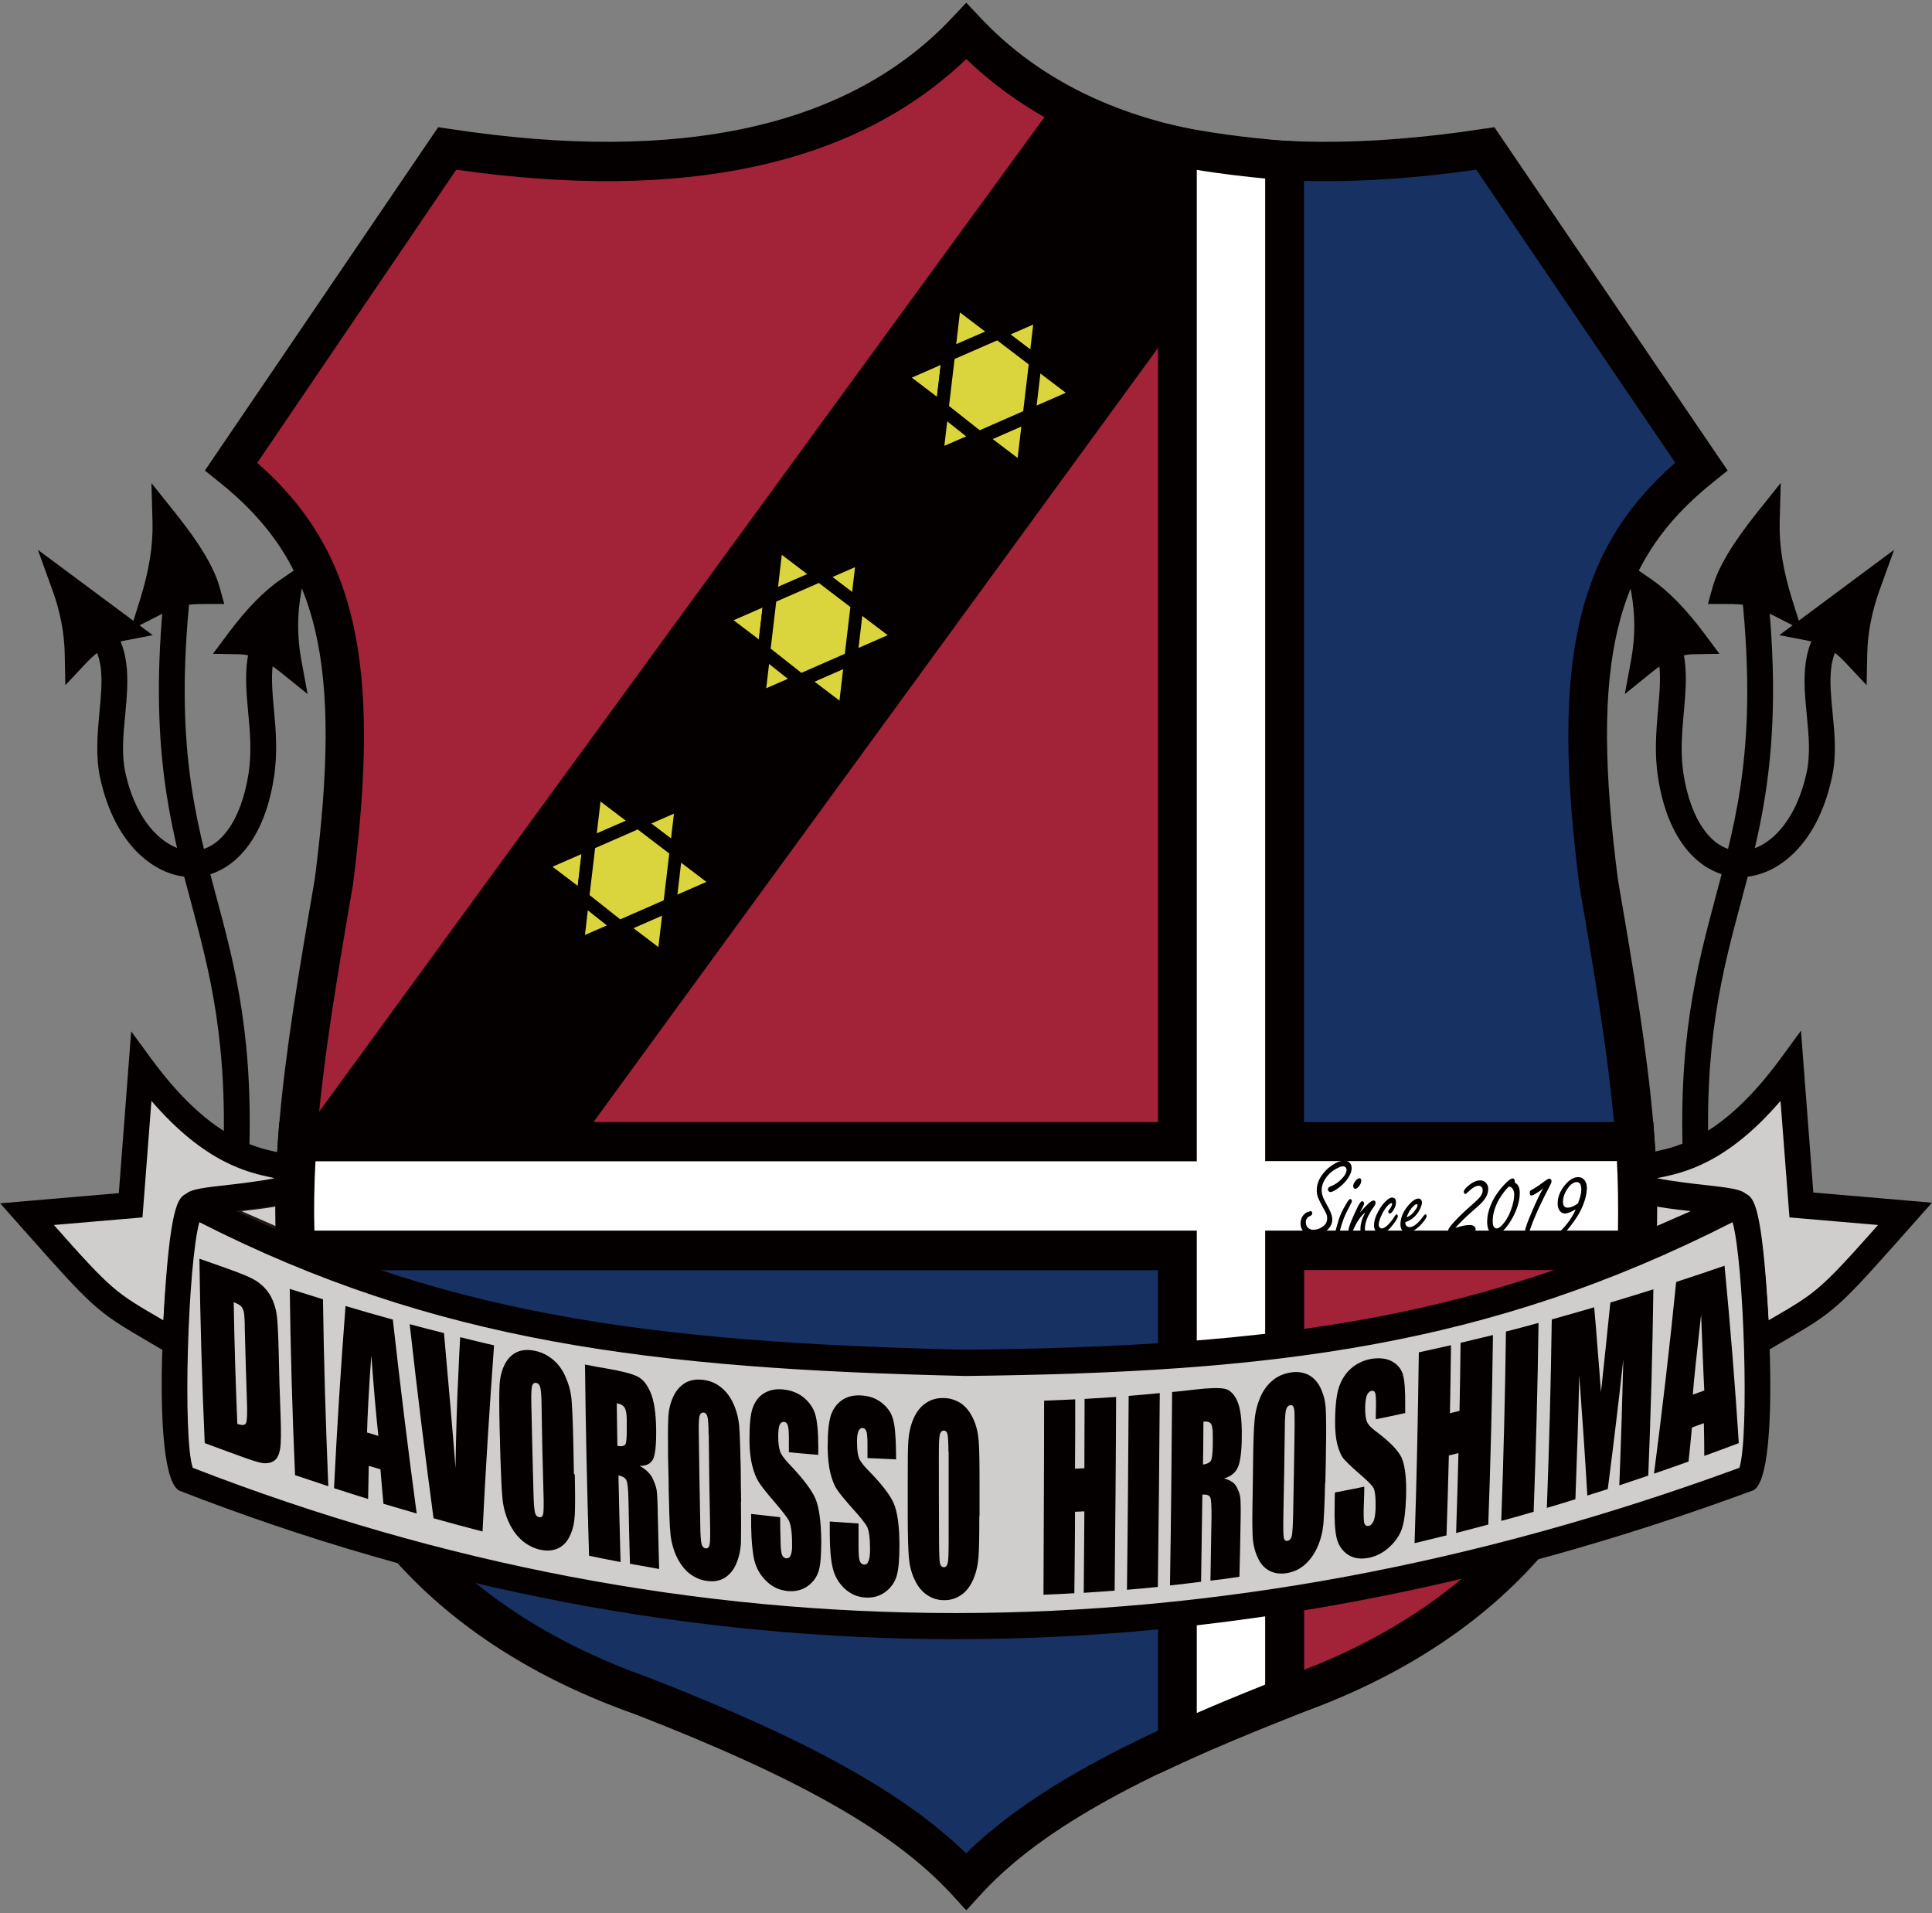 <svg xmlns="http://www.w3.org/2000/svg" version="1.1" xmlns:xlink="http://www.w3.org/1999/xlink" xmlns:svgjs="http://svgjs.dev/svgjs" width="400" height="396"><rect width="100%" height="100%" fill="#808080" stroke="none"/><svg xmlns="http://www.w3.org/2000/svg" version="1.1" xmlns:xlink="http://www.w3.org/1999/xlink" xmlns:svgjs="http://svgjs.dev/svgjs" width="400" height="396"><svg width="400" height="396" viewBox="0 0 400 396" fill="none" xmlns="http://www.w3.org/2000/svg">
<g clip-path="url(#clip0_1_23462)">
<path d="M200.014 6.517C211.261 18.085 225.463 26.38 243.767 30.281V236.316H61.52C68.356 174.393 85.734 127.492 47.803 96.598L92.526 30.775C134.604 38.218 176.196 32.075 200.014 6.517Z" fill="#A22237"></path>
<path d="M244.075 236.674H61.167V236.316C62.534 224.209 64.254 212.82 65.93 201.745C72.678 156.996 78.015 121.618 47.626 96.867L47.361 96.688L47.538 96.419L92.394 30.416H92.614C138.794 38.621 177.872 29.833 199.793 6.293L200.013 6.024L200.234 6.293C212.142 18.489 226.389 26.246 243.811 29.968H244.075V236.674ZM61.916 235.957H243.414V30.55C226.08 26.784 211.878 19.072 200.013 6.965C177.916 30.416 138.838 39.204 92.703 31.089L48.288 96.508C78.677 121.484 73.34 156.951 66.592 201.835C64.96 212.775 63.24 224.03 61.916 236.002V235.957Z" fill="#040000"></path>
<path d="M338.816 258.825H265.908V351.507C308.647 337.876 338.022 301.915 338.816 258.825Z" fill="#A22237"></path>
<path d="M265.605 352V258.511H339.175V258.87C338.381 301.422 309.668 337.965 266.047 351.865L265.605 352ZM266.267 259.184V351.058C309.271 337.158 337.543 301.153 338.469 259.184H266.267Z" fill="#040000"></path>
<path d="M243.771 360.878V258.87H61.215C64.699 306.309 89.178 334.513 132.932 351.103C161.116 361.505 184.801 373.791 200.017 389.485C209.765 378.858 223.614 369.173 243.771 360.878Z" fill="#163162"></path>
<path d="M200.018 389.933L199.753 389.664C186.036 375.495 164.115 362.94 132.8 351.372C87.106 334.064 64.258 304.65 60.862 258.825V258.466H244.08V361.057L243.859 361.147C224.982 368.904 210.691 378.23 200.238 389.664L200.018 389.933ZM61.612 259.183C65.052 304.47 87.767 333.571 133.064 350.744C164.292 362.312 186.212 374.822 200.018 388.947C210.471 377.602 224.673 368.321 243.418 360.609V259.138H61.612V259.183Z" fill="#040000"></path>
<path d="M265.908 33.198V236.318H338.507C337.669 200.671 307.589 127.225 352.224 96.6L307.5 30.777C293.783 33.154 279.934 34.275 265.908 33.243V33.198Z" fill="#163162"></path>
<path d="M338.866 236.675H265.605V32.838H265.958C278.793 33.824 292.378 33.017 307.462 30.372H307.683L307.815 30.506L352.715 96.643L352.451 96.823C319.195 119.646 327.619 166.188 334.367 203.584C336.572 215.78 338.645 227.303 338.866 236.271V236.63V236.675ZM266.267 235.957H338.204C337.94 227.124 335.911 215.735 333.706 203.718C326.913 166.233 318.489 119.601 351.789 96.464L307.374 31.089C292.466 33.645 279.014 34.452 266.267 33.555V235.957Z" fill="#040000"></path>
<path d="M348.525 242.145C347.246 215.331 351.348 200.086 355.274 185.379C359.64 169.102 363.786 153.723 360.655 123.187L365.992 122.649C369.211 154.171 364.757 170.761 360.434 186.814C356.597 201.117 352.627 215.914 353.862 241.876L348.525 242.145Z" fill="#040000"></path>
<path d="M360.305 181.568C360.305 181.568 360.04 181.568 359.908 181.568C353.38 181.344 345.573 175.828 343.28 160.942C342.486 155.875 342.927 151.122 343.28 146.907C343.897 140.047 344.382 134.666 340.016 129.644L344.029 126.057C349.94 132.828 349.278 140.226 348.616 147.401C348.264 151.481 347.867 155.651 348.528 160.09C350.028 169.82 354.438 175.963 360.04 176.142C365.156 176.322 371.596 171.255 374.066 159.821C374.86 156.099 374.463 151.974 374.066 147.939C373.36 140.63 372.654 133.052 378.829 127.537L382.358 131.617C378.256 135.294 378.785 140.944 379.403 147.401C379.844 151.84 380.285 156.413 379.27 160.987C376.183 175.29 367.582 181.568 360.26 181.568H360.305Z" fill="#040000"></path>
<path d="M340.336 122.112C343.512 124.264 346.996 127.761 350.657 132.739C347.216 132.783 343.776 134.218 340.336 136.998C341.262 132.021 341.262 127.089 340.336 122.112Z" fill="#040000"></path>
<path d="M336.408 143.635L337.731 136.46C338.569 131.842 338.569 127.179 337.731 122.605L336.541 116.238L341.833 119.87C345.362 122.291 349.067 126.058 352.816 131.08L355.991 135.339L350.743 135.429C347.92 135.429 345.009 136.685 342.054 139.106L336.452 143.635H336.408ZM343.686 128.569C343.686 129.6 343.686 130.676 343.686 131.707C344.391 131.394 345.097 131.08 345.803 130.855C345.097 130.048 344.436 129.286 343.73 128.569H343.686Z" fill="#040000"></path>
<path d="M386.596 121.304C384.92 125.923 384.038 130.586 383.95 135.204C381.127 132.2 378.084 130.586 374.952 129.958L386.64 121.26L386.596 121.304Z" fill="#040000"></path>
<path d="M386.463 141.84L382.009 137.087C379.715 134.621 377.245 133.187 374.422 132.648L368.38 131.483L392.153 113.816L389.11 122.246C387.566 126.595 386.684 130.945 386.596 135.294L386.463 141.84ZM380.553 129.151C380.95 129.375 381.347 129.599 381.7 129.824C381.788 129.241 381.876 128.658 381.965 128.075L380.509 129.151H380.553Z" fill="#040000"></path>
<path d="M365.773 107.942C365.596 114.04 366.831 119.735 368.507 125.071C363.612 122.605 361.936 122.336 357.128 122.336C358.275 118.21 361.539 113.278 365.773 107.942Z" fill="#040000"></path>
<path d="M372.964 130.362L367.319 127.492C362.864 125.25 361.585 125.026 357.13 125.026H353.602L354.572 121.573C355.675 117.538 358.586 112.65 363.702 106.194L368.686 99.961L368.465 107.987C368.333 112.964 369.171 118.121 371.068 124.174L373.008 130.317L372.964 130.362ZM361.011 119.735C362.202 119.869 363.305 120.049 364.452 120.407C364.055 118.704 363.746 117.089 363.525 115.52C362.511 117.089 361.673 118.479 361.011 119.78V119.735Z" fill="#040000"></path>
<path d="M51.465 242.145L46.128 241.876C47.363 215.914 43.393 201.117 39.556 186.814C35.233 170.761 30.779 154.171 33.998 122.649L39.335 123.187C36.204 153.678 40.35 169.102 44.716 185.379C48.686 200.086 52.744 215.286 51.465 242.145Z" fill="#040000"></path>
<path d="M39.733 181.568C32.411 181.568 23.811 175.246 20.723 160.987C19.753 156.458 20.194 151.84 20.591 147.401C21.208 140.899 21.738 135.294 17.636 131.618L21.164 127.537C27.339 133.052 26.589 140.63 25.928 147.939C25.531 151.974 25.134 156.1 25.928 159.821C28.398 171.255 35.014 176.277 39.953 176.143C45.555 175.963 49.966 169.82 51.465 160.09C52.127 155.696 51.774 151.481 51.377 147.401C50.715 140.227 50.054 132.783 55.964 126.058L59.978 129.645C55.611 134.667 56.096 140.047 56.714 146.908C57.111 151.078 57.508 155.831 56.714 160.942C54.42 175.829 46.614 181.389 40.086 181.568C39.953 181.568 39.821 181.568 39.689 181.568H39.733Z" fill="#040000"></path>
<path d="M59.657 122.113C56.481 124.265 52.997 127.762 49.336 132.739C52.776 132.784 56.217 134.219 59.657 136.999C58.731 132.022 58.731 127.09 59.657 122.113Z" fill="#040000"></path>
<path d="M63.632 143.635L58.03 139.106C55.075 136.73 52.164 135.474 49.341 135.429L44.093 135.34L47.268 131.08C51.017 126.058 54.678 122.292 58.251 119.87L63.544 116.238L62.353 122.605C61.515 127.224 61.515 131.887 62.353 136.461L63.676 143.635H63.632ZM54.237 130.856C54.943 131.08 55.649 131.349 56.354 131.708C56.31 130.676 56.31 129.645 56.354 128.569C55.693 129.286 54.987 130.049 54.281 130.856H54.237Z" fill="#040000"></path>
<path d="M13.396 121.304C15.072 125.922 15.954 130.586 16.042 135.204C18.865 132.2 21.908 130.586 25.04 129.958L13.352 121.259L13.396 121.304Z" fill="#040000"></path>
<path d="M13.531 141.84L13.399 135.294C13.311 130.989 12.473 126.595 10.885 122.246L7.842 113.816L31.615 131.482L25.573 132.648C22.794 133.186 20.28 134.666 17.986 137.087L13.531 141.84ZM17.986 128.075C18.075 128.658 18.207 129.24 18.251 129.823C18.648 129.599 19.001 129.375 19.398 129.151L17.942 128.075H17.986Z" fill="#040000"></path>
<path d="M34.267 107.942C34.443 114.04 33.208 119.735 31.532 125.071C36.428 122.604 38.104 122.335 42.912 122.335C41.765 118.21 38.501 113.278 34.267 107.942Z" fill="#040000"></path>
<path d="M27.031 130.361L28.972 124.219C30.869 118.12 31.706 112.964 31.574 108.032L31.354 100.006L36.338 106.238C41.454 112.65 44.365 117.538 45.468 121.573L46.438 125.026H42.91C38.455 125.026 37.176 125.205 32.721 127.492L27.075 130.361H27.031ZM36.47 115.52C36.249 117.089 35.941 118.748 35.544 120.407C36.691 120.049 37.749 119.869 38.984 119.735C38.322 118.434 37.484 117.044 36.47 115.475V115.52Z" fill="#040000"></path>
<path d="M338.903 245.194C337.668 247.616 358.134 248.243 359.589 249.499L339.653 258.287L338.947 245.194H338.903Z" fill="#D0CDCD"></path>
<path d="M337.18 262.278L336.298 246.36L335.901 245.598L336.563 243.894L341.062 235.061L341.547 243.939C343.752 244.522 348.869 245.104 351.824 245.463C358.704 246.225 360.248 246.494 361.351 247.436L364.615 250.261L337.225 262.323L337.18 262.278ZM341.812 249.543L342.076 254.207L350.059 250.709C346.443 250.306 343.796 249.947 341.856 249.543H341.812Z" fill="#040000"></path>
<path d="M61.163 245.194C62.398 247.615 41.933 248.243 40.477 249.498L60.414 258.287L61.119 245.194H61.163Z" fill="#D0CDCD"></path>
<path d="M62.887 262.277L35.497 250.215L38.761 247.391C39.864 246.449 41.407 246.18 48.288 245.418C51.243 245.104 56.359 244.521 58.565 243.893L59.05 235.015L64.21 245.149L63.813 246.135L62.931 262.232L62.887 262.277ZM50.008 250.709L57.991 254.206L58.256 249.543C56.315 249.946 53.625 250.305 50.052 250.709H50.008Z" fill="#231815"></path>
<path d="M363.696 277.882C378.957 268.914 376.707 271.246 394.394 251.337L372.914 249.499L370.709 220.892C350.552 248.288 337.056 237.168 338.864 245.194C341.687 247.795 361.358 248.198 359.55 249.499C361.226 248.467 362.638 256.135 363.696 277.882Z" fill="#D0CDCD"></path>
<path d="M361.27 282.455L361.05 278.016C360.08 257.614 358.845 252.727 358.359 251.561C357.61 251.292 354.61 250.978 352.185 250.664C344.157 249.722 339.173 249.05 337.144 247.167L336.527 246.584L336.35 245.732C336.218 245.059 335.733 242.952 336.836 241.203C337.982 239.365 340.055 238.916 342.393 238.423C347.377 237.392 356.683 235.419 368.636 219.142L372.87 213.358L375.429 246.853L399.996 248.96L395.497 254.027C380.457 270.976 380.192 271.29 369.077 277.747L361.226 282.365L361.27 282.455ZM361.403 247.077C363.079 247.974 364.799 249.095 366.166 273.308L366.475 273.128C376.134 267.523 376.752 267.165 388.837 253.578L370.489 252.009L368.636 227.886C357.477 240.889 348.524 242.772 343.496 243.804C343.363 243.804 343.231 243.848 343.055 243.893C345.833 244.476 350.288 245.014 352.802 245.283C357.918 245.866 360.256 246.135 361.403 247.077ZM358.271 251.337C358.271 251.337 358.712 251.875 359.374 252.054L359.859 250.036L359.506 249.498L357.08 249.678C357.213 250.754 357.918 251.381 358.404 251.561C358.404 251.471 358.315 251.381 358.315 251.337H358.271Z" fill="#040000"></path>
<path d="M36.29 277.882C21.029 268.914 23.278 271.246 5.592 251.337L27.072 249.499L29.277 220.892C49.434 248.288 62.93 237.168 61.122 245.194C58.299 247.795 38.627 248.198 40.436 249.499C38.76 248.467 37.348 256.135 36.29 277.882Z" fill="#D0CDCD"></path>
<path d="M38.761 282.455L30.91 277.837C19.839 271.38 19.53 271.066 4.49 254.117L0.035 249.095L24.602 246.988L27.16 213.493L31.395 219.277C43.347 235.509 52.654 237.482 57.638 238.558C60.02 239.051 62.049 239.5 63.195 241.338C64.298 243.087 63.857 245.194 63.681 245.867L63.504 246.719L62.887 247.302C60.858 249.185 55.83 249.857 47.846 250.799C45.42 251.068 42.421 251.427 41.672 251.696C41.186 252.862 39.951 257.749 38.981 278.151L38.761 282.59V282.455ZM11.15 253.579C23.191 267.165 23.853 267.524 33.512 273.129L33.821 273.308C35.144 249.095 36.908 247.974 38.584 247.077C39.731 246.136 42.069 245.867 47.185 245.284C49.655 245.015 54.065 244.477 56.888 243.894C56.756 243.894 56.623 243.849 56.491 243.804C51.419 242.728 42.51 240.845 31.351 227.886L29.498 252.01L11.15 253.579ZM40.437 249.588L40.657 252.01C41.319 251.83 41.672 251.427 41.76 251.292C41.76 251.337 41.672 251.427 41.672 251.516C42.113 251.337 42.818 250.664 42.995 249.633L40.657 249.319L40.481 249.588H40.437Z" fill="#040000"></path>
<path d="M200.013 395.403L197.102 392.22C185.237 379.306 165.654 368.141 131.516 354.869C90.497 340.386 65.268 312.452 58.696 274.204C54.682 245.283 58.343 221.474 65.18 181.926C70.958 136.997 65.974 116.192 45.376 99.781L42.421 97.405L90.717 26.335L93.187 26.694C140.954 34.003 175.931 26.246 197.146 3.647L200.057 0.553L202.968 3.647C224.183 26.246 259.159 34.003 306.926 26.694L309.396 26.335L357.693 97.405L354.737 99.781C334.14 116.192 329.156 136.953 334.978 182.105C341.77 221.519 345.431 245.283 341.461 274.07C334.845 312.452 309.617 340.341 268.466 354.914C234.46 368.141 214.832 379.306 203.012 392.22L200.101 395.403H200.013ZM53.227 95.791C73.781 113.771 78.985 137.267 73.075 183.137C66.371 222.057 62.754 245.328 66.591 272.949C72.634 307.968 96.054 333.705 134.25 347.246C167.109 360.025 187.134 371.101 200.013 383.655C212.892 371.056 232.916 360.025 265.643 347.291C303.971 333.75 327.392 308.012 333.478 272.814C337.271 245.373 333.655 222.101 326.995 183.316C321.084 137.267 326.245 113.771 346.842 95.791L305.647 35.124C258.453 41.895 222.948 34.227 200.057 12.211C177.166 34.182 141.66 41.895 94.466 35.124L53.271 95.791H53.227Z" fill="#040000"></path>
<path d="M243.769 30.279V236.314H61.522C60.993 244.071 60.861 251.604 61.214 258.823H243.725V360.831C250.253 357.827 257.795 354.688 265.867 351.504V258.823H338.774C339.171 250.527 338.774 240.932 338.466 236.314H265.867V33.194C262.382 33.014 251.444 31.893 243.725 30.279H243.769Z" fill="white"></path>
<path d="M239.755 367.198V262.948H57.42L57.243 259.092C56.89 251.917 56.978 244.205 57.552 236.045L57.816 232.278H239.755V25.258L244.607 26.289C252.414 27.948 263.308 28.979 266.175 29.159L269.968 29.383V232.278H342.302L342.567 236.045C342.876 240.439 343.273 250.258 342.876 259.047L342.699 262.903H270.012V354.329L267.454 355.36C258.633 358.858 251.443 361.862 245.489 364.597L239.843 367.198H239.755ZM65.094 254.742H247.782V354.598C251.973 352.76 256.648 350.832 261.941 348.724V254.742H334.981C335.069 249.496 334.981 244.205 334.76 240.349H261.941V36.961C258.236 36.602 252.899 36.019 247.782 35.167V240.394H65.315C65.05 245.371 64.962 250.214 65.094 254.787V254.742Z" fill="#040000"></path>
<path d="M243.775 66.511L119.925 236.315H61.572L218.679 20.91C226.706 25.304 234.998 28.398 243.775 30.281V66.511Z" fill="#040000"></path>
<path d="M178.61 115.252L149.235 128.076L174.861 147.536L178.61 115.252Z" fill="#DAD53C"></path>
<path d="M175.923 150.002L146.593 127.762L180.202 113.1L175.879 150.047L175.923 150.002ZM151.886 128.39L173.806 145.025L177.026 117.405L151.886 128.39Z" fill="#040000"></path>
<path d="M186.387 131.797L160.806 112.382L157.013 144.621L186.387 131.797Z" fill="#DAD53C"></path>
<path d="M155.422 146.818L159.744 109.871L189.075 132.156L155.466 146.818H155.422ZM161.861 114.848L158.642 142.469L183.782 131.483L161.861 114.848Z" fill="#040000"></path>
<path d="M169.715 119.152L159.482 123.591L158.159 134.846L165.701 140.854L176.155 136.281L177.478 125.026L169.715 119.152Z" fill="#DAD53C"></path>
<path d="M165.519 142.424L156.742 135.474L158.242 122.695L169.886 117.628L178.884 124.443L177.384 137.267L165.519 142.469V142.424ZM159.565 134.263L165.916 139.285L174.914 135.339L176.061 125.654L169.533 120.677L160.712 124.533L159.565 134.218V134.263Z" fill="#040000"></path>
<path d="M215.496 65.031L186.121 77.855L211.747 97.315L215.496 65.031Z" fill="#DAD53C"></path>
<path d="M212.809 99.826L183.479 77.542L217.088 62.879L212.765 99.826H212.809ZM188.771 78.169L210.692 94.805L213.912 67.184L188.771 78.169Z" fill="#040000"></path>
<path d="M223.306 81.622L197.681 62.162L193.932 94.446L223.306 81.622Z" fill="#DAD53C"></path>
<path d="M192.302 96.598L196.624 59.651L225.955 81.936L192.346 96.598H192.302ZM198.741 64.673L195.522 92.293L220.662 81.308L198.741 64.673Z" fill="#040000"></path>
<path d="M206.59 68.932L196.357 73.416L195.078 84.626L202.62 90.634L213.074 86.061L214.353 74.806L206.59 68.932Z" fill="#DAD53C"></path>
<path d="M202.4 92.204L193.623 85.254L195.123 72.475L206.767 67.408L215.764 74.224L214.265 87.047L202.4 92.249V92.204ZM196.49 84.043L202.841 89.065L211.839 85.119L212.986 75.434L206.458 70.457L197.637 74.313L196.49 83.998V84.043Z" fill="#040000"></path>
<path d="M141.116 166.278L111.741 179.102L137.323 198.562L141.116 166.278Z" fill="#DAD53C"></path>
<path d="M138.384 201.073L109.054 178.788L142.663 164.126L138.34 201.073H138.384ZM114.391 179.416L136.311 196.051L139.531 168.43L114.391 179.416Z" fill="#040000"></path>
<path d="M148.902 182.869L123.32 163.409L119.527 195.693L148.902 182.869Z" fill="#DAD53C"></path>
<path d="M117.936 197.845L122.258 160.898L151.589 183.183L117.98 197.845H117.936ZM124.331 165.92L121.111 193.54L146.252 182.555L124.331 165.92Z" fill="#040000"></path>
<path d="M132.215 170.179L121.982 174.663L120.659 185.873L128.201 191.881L138.655 187.307L139.978 176.053L132.215 170.179Z" fill="#DAD53C"></path>
<path d="M128.022 193.45L119.245 186.5L120.745 173.721L132.389 168.654L141.386 175.47L139.887 188.294L128.022 193.495V193.45ZM122.068 185.289L128.419 190.311L137.417 186.366L138.564 176.68L132.036 171.703L123.215 175.559L122.068 185.245V185.289Z" fill="#040000"></path>
<path d="M199.928 282.096C135.048 280.616 89.971 275.191 40.44 249.498C36.117 248.915 34.618 304.381 38.146 306.085C142.546 346.798 250.43 347.247 361.842 306.085C365.371 304.381 363.915 248.915 359.549 249.498C310.017 275.191 266.749 281.334 199.884 282.096" fill="#D0CDCD"></path>
<path d="M197.767 339.31C143.384 339.31 89.751 329.042 37.176 308.596C30.825 305.547 34.133 258.555 36.294 251.157C37.22 247.974 38.72 246.539 40.749 246.808L41.631 247.077C90.28 272.276 134.783 277.881 199.928 279.405C263.618 278.688 307.768 273.307 358.358 247.077L359.24 246.808C361.313 246.539 362.813 247.974 363.695 251.157C365.856 258.555 369.12 305.546 362.989 308.506C307.415 329.042 252.194 339.31 197.767 339.31ZM39.911 303.843C143.163 343.928 250.959 343.928 360.122 303.843C362.195 297.52 361.092 261.515 358.711 252.995C308.033 278.778 263.618 284.114 199.928 284.831H199.84C134.827 283.351 90.015 277.791 41.278 252.995C38.896 261.515 37.794 297.61 39.911 303.843Z" fill="#040000"></path>
<path d="M41.33 260.574C43.094 261.201 44.815 261.784 46.535 262.412C49.887 263.578 52.18 264.52 53.371 265.371C54.562 266.223 55.444 267.21 56.106 268.421C56.723 269.631 57.12 270.887 57.297 272.187C57.473 273.487 57.605 275.953 57.694 279.585C57.782 284.069 57.914 288.553 58.091 293.082C58.223 296.534 58.179 298.821 58.002 299.897C57.826 300.973 57.473 301.781 56.944 302.229C56.415 302.677 55.753 302.902 54.915 302.902C54.121 302.902 52.886 302.543 51.21 301.96C48.299 300.929 45.344 299.808 42.389 298.732C41.815 286.042 41.463 273.308 41.286 260.619L41.33 260.574ZM48.387 269.541C48.52 277.926 48.784 286.311 49.137 294.741C50.151 295.1 50.725 295.055 50.945 294.562C51.166 294.068 51.21 292.544 51.122 289.988C50.945 285.011 50.813 280.079 50.681 275.102C50.681 273.353 50.593 272.232 50.504 271.739C50.416 271.245 50.24 270.797 49.975 270.483C49.71 270.169 49.181 269.855 48.431 269.586L48.387 269.541Z" fill="#040000"></path>
<path d="M66.868 268.958C67.044 281.872 67.441 294.741 67.971 307.654C65.677 306.892 63.383 306.13 61.09 305.367C60.517 292.499 60.164 279.675 59.987 266.806C62.281 267.524 64.574 268.241 66.868 268.958Z" fill="#040000"></path>
<path d="M81.331 273.173C82.83 286.535 84.462 299.897 86.27 313.304C83.977 312.632 81.683 311.959 79.39 311.286C79.169 308.91 78.949 306.534 78.772 304.157C77.978 303.933 77.141 303.664 76.347 303.44C76.302 305.726 76.258 308.013 76.214 310.3C73.877 309.583 71.539 308.82 69.157 308.058C69.775 295.503 70.569 282.948 71.539 270.349C74.803 271.335 78.111 272.277 81.375 273.173H81.331ZM78.331 297.207C77.846 292.678 77.361 287.163 76.876 280.572C76.347 287.836 76.082 293.127 75.994 296.534C76.788 296.759 77.537 296.983 78.331 297.252V297.207Z" fill="#040000"></path>
<path d="M102.287 278.509C101.361 291.378 100.523 304.202 99.906 317.026C96.554 316.174 93.157 315.232 89.761 314.29C87.953 300.884 86.321 287.477 84.821 274.115C87.203 274.743 89.541 275.37 91.922 275.953C92.893 286.939 93.731 296.265 94.304 303.843C94.436 296.355 94.613 289.764 94.922 283.98C95.01 281.603 95.142 279.182 95.275 276.805C97.612 277.388 99.994 277.971 102.331 278.509H102.287Z" fill="#040000"></path>
<path d="M119.002 305.188C119.09 309.179 119.09 311.959 119.002 313.618C118.914 315.232 118.605 316.667 117.987 317.922C117.414 319.178 116.576 320.03 115.517 320.523C114.459 321.016 113.224 321.106 111.813 320.792C110.445 320.478 109.21 319.85 108.108 318.909C107.005 317.967 106.079 316.712 105.373 315.187C104.667 313.663 104.226 312.048 104.05 310.389C103.873 308.73 103.741 305.861 103.609 301.825C103.565 299.583 103.476 297.341 103.432 295.099C103.344 291.153 103.344 288.373 103.432 286.714C103.521 285.1 103.873 283.665 104.491 282.455C105.108 281.244 105.946 280.392 107.005 279.899C108.064 279.406 109.343 279.316 110.754 279.63C112.121 279.899 113.356 280.527 114.459 281.423C115.562 282.32 116.444 283.531 117.105 285.055C117.767 286.58 118.208 288.149 118.34 289.808C118.473 291.467 118.605 294.337 118.693 298.417C118.737 300.659 118.781 302.946 118.825 305.188H119.002ZM112.121 290.795C112.121 288.956 111.989 287.746 111.857 287.208C111.724 286.67 111.46 286.356 111.019 286.266C110.666 286.176 110.401 286.356 110.225 286.714C110.048 287.073 109.96 288.284 110.004 290.346C110.137 296.489 110.269 302.632 110.445 308.775C110.489 311.062 110.622 312.497 110.754 313.08C110.886 313.663 111.195 313.976 111.636 314.066C112.077 314.156 112.342 313.932 112.474 313.349C112.562 312.766 112.606 311.286 112.518 308.954C112.342 302.901 112.21 296.848 112.121 290.795Z" fill="#040000"></path>
<path d="M121.03 282.455C122.574 282.769 124.118 283.038 125.706 283.307C128.793 283.845 130.91 284.383 132.013 284.966C133.115 285.504 133.998 286.625 134.703 288.284C135.409 289.943 135.806 292.454 135.85 295.862C135.894 298.956 135.674 301.018 135.232 302.005C134.747 302.991 133.821 303.484 132.41 303.439C133.733 304.157 134.571 305.009 135.056 305.906C135.497 306.847 135.806 307.654 135.938 308.372C136.071 309.089 136.159 311.062 136.203 314.29C136.291 317.788 136.379 321.285 136.467 324.783C134.439 324.424 132.454 324.065 130.425 323.707C130.293 319.312 130.204 314.873 130.116 310.479C130.072 308.372 129.94 307.027 129.719 306.488C129.499 305.95 128.925 305.592 128.043 305.412C128.175 311.376 128.308 317.339 128.484 323.348C126.323 322.944 124.118 322.496 121.957 322.048C121.56 308.82 121.251 295.593 121.118 282.365L121.03 282.455ZM127.69 290.481C127.734 293.44 127.779 296.355 127.823 299.314C128.572 299.449 129.058 299.359 129.366 299.135C129.675 298.866 129.763 297.879 129.763 296.086C129.763 295.368 129.763 294.651 129.763 293.889C129.763 292.633 129.587 291.781 129.278 291.333C128.969 290.885 128.484 290.616 127.69 290.481Z" fill="#040000"></path>
<path d="M153.404 310.838C153.448 314.873 153.448 317.698 153.404 319.357C153.316 321.016 152.963 322.496 152.39 323.796C151.817 325.097 150.978 326.038 149.964 326.666C148.95 327.249 147.715 327.473 146.303 327.249C144.98 327.07 143.789 326.532 142.687 325.68C141.628 324.828 140.746 323.617 140.04 322.137C139.379 320.658 138.937 319.043 138.805 317.384C138.629 315.725 138.541 312.856 138.452 308.731C138.452 306.444 138.364 304.202 138.32 301.915C138.276 297.924 138.276 295.1 138.364 293.441C138.452 291.781 138.805 290.347 139.423 289.046C140.04 287.746 140.878 286.849 141.937 286.222C142.995 285.639 144.23 285.459 145.642 285.639C146.965 285.818 148.2 286.311 149.258 287.163C150.317 288.015 151.199 289.136 151.861 290.616C152.522 292.095 152.919 293.665 153.051 295.324C153.184 296.983 153.272 299.897 153.36 303.978C153.36 306.264 153.404 308.551 153.448 310.838H153.404ZM146.7 296.893C146.7 295.055 146.612 293.844 146.48 293.306C146.347 292.768 146.083 292.454 145.686 292.409C145.333 292.364 145.068 292.544 144.892 292.947C144.715 293.351 144.627 294.561 144.671 296.624C144.76 302.857 144.848 309.044 144.98 315.277C144.98 317.609 145.112 319.043 145.245 319.582C145.377 320.12 145.642 320.433 146.083 320.523C146.524 320.568 146.788 320.299 146.921 319.716C147.053 319.088 147.053 317.609 147.009 315.277C146.877 309.134 146.788 303.036 146.744 296.893H146.7Z" fill="#040000"></path>
<path d="M169.327 301.153C167.342 300.973 165.313 300.839 163.329 300.615C163.329 299.628 163.329 298.642 163.329 297.655C163.329 296.265 163.24 295.369 163.064 294.965C162.888 294.562 162.667 294.337 162.27 294.337C161.873 294.337 161.608 294.517 161.388 295.01C161.212 295.503 161.123 296.265 161.123 297.297C161.123 298.642 161.256 299.673 161.476 300.346C161.697 301.063 162.314 301.915 163.329 302.991C166.24 306.04 168.048 308.417 168.842 310.255C169.592 312.093 169.989 314.963 170.033 318.909C170.033 321.779 169.9 323.841 169.503 325.186C169.107 326.487 168.313 327.563 167.166 328.37C166.019 329.177 164.652 329.491 163.064 329.356C161.344 329.177 159.888 328.504 158.653 327.294C157.418 326.083 156.58 324.648 156.183 322.989C155.786 321.33 155.566 318.954 155.522 315.994C155.522 315.098 155.522 314.246 155.522 313.394C157.507 313.618 159.491 313.842 161.52 314.066C161.52 315.681 161.564 317.34 161.608 318.954C161.608 320.433 161.741 321.42 161.917 321.868C162.094 322.317 162.402 322.541 162.799 322.586C163.24 322.586 163.549 322.406 163.726 321.868C163.946 321.33 164.034 320.568 163.99 319.492C163.99 317.115 163.726 315.591 163.329 314.784C162.932 314.022 161.873 312.721 160.285 310.838C158.653 308.955 157.595 307.61 157.066 306.758C156.536 305.906 156.095 304.785 155.742 303.395C155.389 302.005 155.169 300.211 155.169 298.104C155.169 295.055 155.345 292.813 155.831 291.468C156.316 290.122 157.066 289.091 158.168 288.419C159.271 287.746 160.55 287.477 162.094 287.612C163.77 287.791 165.225 288.329 166.416 289.315C167.607 290.302 168.401 291.468 168.798 292.813C169.195 294.158 169.415 296.445 169.415 299.628C169.415 300.166 169.415 300.704 169.415 301.198L169.327 301.153Z" fill="#040000"></path>
<path d="M185.558 302.094C183.573 302.005 181.588 301.915 179.603 301.825C179.603 300.839 179.603 299.852 179.603 298.866C179.603 297.476 179.515 296.579 179.339 296.221C179.206 295.817 178.942 295.638 178.589 295.593C178.192 295.593 177.927 295.817 177.707 296.31C177.53 296.803 177.398 297.566 177.442 298.642C177.442 299.987 177.574 301.018 177.795 301.691C178.016 302.363 178.633 303.215 179.647 304.247C182.514 307.161 184.323 309.493 185.073 311.286C185.822 313.08 186.219 315.95 186.219 319.895C186.219 322.765 186.043 324.873 185.646 326.218C185.249 327.563 184.455 328.684 183.308 329.536C182.162 330.388 180.794 330.791 179.251 330.702C177.53 330.612 176.075 329.984 174.84 328.818C173.605 327.653 172.811 326.263 172.414 324.604C172.017 322.944 171.797 320.613 171.797 317.609C171.797 316.712 171.797 315.86 171.797 314.963C173.781 315.098 175.766 315.232 177.751 315.367C177.751 316.981 177.751 318.64 177.751 320.254C177.751 321.779 177.839 322.72 178.016 323.169C178.192 323.617 178.501 323.841 178.898 323.886C179.339 323.886 179.647 323.662 179.824 323.124C180.044 322.586 180.133 321.779 180.133 320.703C180.133 318.326 179.912 316.802 179.515 316.039C179.118 315.277 178.104 314.022 176.472 312.228C174.84 310.39 173.781 309.089 173.252 308.282C172.723 307.475 172.282 306.354 171.929 304.964C171.576 303.574 171.4 301.781 171.355 299.673C171.355 296.579 171.576 294.382 172.017 292.992C172.502 291.602 173.252 290.571 174.355 289.809C175.413 289.091 176.736 288.777 178.28 288.867C179.956 288.957 181.368 289.45 182.558 290.391C183.749 291.333 184.543 292.454 184.896 293.799C185.293 295.144 185.469 297.431 185.514 300.615C185.514 301.153 185.514 301.691 185.514 302.184L185.558 302.094Z" fill="#040000"></path>
<path d="M202.759 313.797C202.759 317.833 202.715 320.703 202.583 322.362C202.45 324.066 202.098 325.59 201.48 326.98C200.863 328.37 200.069 329.446 199.01 330.164C197.952 330.881 196.761 331.285 195.393 331.24C194.07 331.24 192.923 330.836 191.865 330.119C190.806 329.401 189.968 328.325 189.307 326.89C188.645 325.455 188.292 323.931 188.16 322.272C188.028 320.613 187.939 317.698 187.939 313.573C187.939 311.286 187.939 309 187.939 306.713C187.939 302.677 187.939 299.808 188.072 298.149C188.204 296.49 188.557 294.965 189.174 293.575C189.792 292.185 190.63 291.154 191.688 290.436C192.747 289.719 193.982 289.36 195.349 289.405C196.672 289.405 197.863 289.809 198.922 290.481C199.98 291.199 200.818 292.23 201.48 293.665C202.142 295.055 202.495 296.624 202.627 298.238C202.759 299.897 202.803 302.767 202.803 306.937C202.803 309.224 202.803 311.511 202.803 313.797H202.759ZM196.364 300.525C196.364 298.642 196.276 297.476 196.187 296.938C196.055 296.4 195.79 296.131 195.393 296.131C195.041 296.131 194.82 296.355 194.644 296.759C194.467 297.162 194.379 298.418 194.379 300.48C194.379 306.758 194.379 312.99 194.423 319.268C194.423 321.599 194.511 323.034 194.599 323.572C194.732 324.11 194.996 324.379 195.393 324.424C195.834 324.424 196.099 324.11 196.231 323.483C196.364 322.855 196.408 321.375 196.408 318.999C196.408 312.856 196.408 306.668 196.408 300.525H196.364Z" fill="#040000"></path>
<path d="M231.081 289.136C231.037 302.498 230.905 315.905 230.773 329.267C228.655 329.446 226.494 329.581 224.377 329.715C224.421 324.11 224.465 318.461 224.509 312.856C223.848 312.856 223.23 312.945 222.569 312.945C222.569 318.55 222.481 324.2 222.436 329.805C220.319 329.939 218.202 330.029 216.041 330.119C216.085 316.712 216.173 303.305 216.173 289.943C218.335 289.853 220.452 289.764 222.613 289.674C222.613 294.472 222.613 299.27 222.569 304.022C223.23 304.022 223.848 303.933 224.509 303.933C224.509 299.135 224.554 294.337 224.554 289.584C226.715 289.45 228.876 289.315 230.993 289.181L231.081 289.136Z" fill="#040000"></path>
<path d="M240.118 288.419C240.029 301.781 239.897 315.143 239.721 328.504C237.603 328.729 235.442 328.908 233.325 329.087C233.502 315.725 233.59 302.319 233.678 288.957C235.839 288.777 238 288.598 240.162 288.374L240.118 288.419Z" fill="#040000"></path>
<path d="M242.717 288.15C244.26 288.015 245.76 287.836 247.304 287.656C250.347 287.298 252.464 287.253 253.523 287.477C254.625 287.701 255.507 288.553 256.169 290.033C256.831 291.513 257.139 293.934 257.095 297.342C257.095 300.436 256.787 302.588 256.301 303.709C255.816 304.83 254.846 305.637 253.434 306.04C254.714 306.399 255.552 306.937 255.993 307.744C256.434 308.551 256.698 309.269 256.787 309.986C256.875 310.704 256.919 312.632 256.831 315.86C256.787 319.357 256.698 322.9 256.61 326.397C254.625 326.711 252.596 326.98 250.612 327.204C250.7 322.765 250.744 318.326 250.832 313.932C250.832 311.78 250.788 310.479 250.568 309.986C250.347 309.493 249.818 309.314 248.936 309.403C248.847 315.412 248.759 321.42 248.671 327.428C246.554 327.697 244.393 327.967 242.231 328.191C242.452 314.829 242.584 301.467 242.673 288.105L242.717 288.15ZM249.156 294.293C249.156 297.252 249.112 300.211 249.068 303.171C249.774 303.081 250.303 302.857 250.612 302.498C250.92 302.139 251.053 301.063 251.097 299.315C251.097 298.597 251.097 297.835 251.097 297.117C251.097 295.862 250.964 295.055 250.7 294.696C250.435 294.337 249.906 294.203 249.156 294.293Z" fill="#040000"></path>
<path d="M274.346 306.982C274.258 310.972 274.126 313.797 273.994 315.501C273.817 317.205 273.42 318.774 272.759 320.254C272.097 321.734 271.215 322.944 270.156 323.886C269.098 324.828 267.819 325.411 266.451 325.635C265.128 325.859 263.937 325.724 262.879 325.186C261.82 324.648 260.982 323.751 260.409 322.451C259.791 321.151 259.439 319.671 259.35 318.057C259.262 316.443 259.262 313.573 259.35 309.448C259.35 307.161 259.439 304.874 259.439 302.632C259.483 298.642 259.571 295.772 259.747 294.068C259.88 292.364 260.277 290.795 260.894 289.315C261.512 287.836 262.394 286.67 263.452 285.773C264.511 284.876 265.79 284.338 267.201 284.114C268.569 283.89 269.759 284.069 270.818 284.562C271.877 285.1 272.759 285.997 273.376 287.253C273.994 288.553 274.391 289.988 274.479 291.602C274.567 293.216 274.611 296.086 274.523 300.166C274.523 302.453 274.435 304.695 274.391 306.982H274.346ZM268.039 295.055C268.039 293.216 268.039 292.006 267.907 291.512C267.775 291.019 267.51 290.795 267.113 290.885C266.76 290.929 266.496 291.199 266.319 291.647C266.143 292.095 266.01 293.351 266.01 295.413C265.922 301.601 265.834 307.834 265.702 314.021C265.658 316.353 265.702 317.743 265.79 318.281C265.878 318.819 266.187 319.043 266.584 318.954C267.025 318.864 267.334 318.505 267.466 317.878C267.598 317.25 267.686 315.725 267.731 313.394C267.863 307.296 267.951 301.198 268.039 295.099V295.055Z" fill="#040000"></path>
<path d="M290.974 292.499C288.946 292.947 286.873 293.396 284.844 293.799C284.844 292.813 284.844 291.826 284.888 290.885C284.888 289.495 284.844 288.643 284.711 288.329C284.579 287.97 284.314 287.836 283.917 287.925C283.52 288.015 283.212 288.329 282.991 288.867C282.771 289.405 282.682 290.212 282.638 291.243C282.638 292.544 282.727 293.53 282.947 294.158C283.168 294.786 283.741 295.458 284.755 296.22C287.622 298.328 289.431 300.166 290.181 301.736C290.886 303.305 291.239 306.04 291.107 309.896C291.019 312.721 290.754 314.829 290.313 316.263C289.872 317.698 288.99 318.998 287.755 320.164C286.52 321.33 285.108 322.092 283.52 322.451C281.756 322.81 280.301 322.63 279.066 321.823C277.875 321.016 277.081 319.85 276.728 318.326C276.375 316.801 276.243 314.515 276.331 311.555C276.331 310.703 276.331 309.807 276.375 308.955C278.404 308.551 280.433 308.192 282.462 307.744C282.462 309.358 282.374 310.972 282.33 312.587C282.33 314.066 282.33 315.008 282.506 315.411C282.682 315.815 282.947 315.949 283.388 315.86C283.829 315.77 284.138 315.411 284.403 314.829C284.623 314.246 284.755 313.438 284.8 312.362C284.844 310.031 284.711 308.551 284.314 307.923C283.917 307.296 282.903 306.309 281.315 304.964C279.727 303.574 278.669 302.543 278.14 301.915C277.61 301.242 277.213 300.256 276.86 298.956C276.552 297.655 276.375 295.951 276.419 293.844C276.463 290.795 276.728 288.553 277.257 287.028C277.787 285.549 278.581 284.293 279.683 283.307C280.786 282.32 282.153 281.648 283.697 281.334C285.417 281.02 286.873 281.155 288.063 281.738C289.254 282.365 290.048 283.262 290.445 284.473C290.798 285.683 290.974 287.88 290.93 291.019C290.93 291.557 290.93 292.05 290.93 292.589L290.974 292.499Z" fill="#040000"></path>
<path d="M309.102 276.356C308.926 289.449 308.617 302.497 308.132 315.59C305.927 316.173 303.677 316.756 301.472 317.339C301.648 311.824 301.825 306.308 301.957 300.793C301.295 300.973 300.634 301.107 299.972 301.287C299.84 306.802 299.663 312.317 299.487 317.832C297.282 318.37 295.076 318.908 292.871 319.446C293.312 306.264 293.577 293.126 293.753 279.943C295.959 279.45 298.164 278.957 300.413 278.464C300.369 283.172 300.281 287.835 300.193 292.543C300.854 292.364 301.516 292.229 302.178 292.05C302.266 287.342 302.354 282.678 302.398 277.97C304.647 277.432 306.853 276.894 309.102 276.356Z" fill="#040000"></path>
<path d="M318.538 273.891C318.362 286.894 318.009 299.942 317.523 312.945C315.274 313.618 313.025 314.246 310.819 314.829C311.305 301.781 311.613 288.688 311.79 275.64C314.039 275.057 316.289 274.474 318.538 273.846V273.891Z" fill="#040000"></path>
<path d="M342.315 266.896C342.138 279.72 341.786 292.588 341.256 305.457C339.272 306.13 337.243 306.802 335.258 307.475C335.611 298.776 335.875 290.077 336.096 281.334C335.126 290.302 334.023 299.269 332.876 308.237C331.465 308.685 330.053 309.134 328.642 309.582C328.157 301.287 327.583 292.992 326.966 284.697C326.789 293.261 326.481 301.78 326.172 310.345C324.187 310.972 322.247 311.555 320.262 312.138C320.747 299.135 321.1 286.132 321.276 273.128C324.187 272.321 327.142 271.469 330.053 270.617C330.274 272.859 330.494 275.55 330.715 278.644C330.98 281.827 331.244 285.011 331.465 288.194C332.126 282.006 332.788 275.819 333.405 269.631C336.361 268.734 339.36 267.837 342.315 266.896Z" fill="#040000"></path>
<path d="M357.046 262.008C358.237 274.294 359.208 286.49 360.002 298.731C357.62 299.628 355.238 300.525 352.856 301.377C352.856 299.135 352.812 296.893 352.768 294.606C351.93 294.92 351.092 295.189 350.298 295.503C350.078 297.834 349.857 300.211 349.592 302.543C347.211 303.395 344.829 304.246 342.447 305.054C344.167 291.781 345.711 278.599 347.034 265.371C350.342 264.295 353.694 263.174 357.046 262.008ZM352.856 287.88C352.636 283.665 352.459 278.419 352.195 272.142C351.357 279.72 350.739 285.235 350.475 288.687C351.269 288.418 352.062 288.149 352.856 287.835V287.88Z" fill="#040000"></path>
<path d="M271.159 250.664C271.512 250.664 271.689 250.843 271.689 251.157C271.689 251.426 271.512 251.606 271.203 251.74C270.63 251.964 270.365 252.413 270.365 253.041C270.365 253.534 270.542 253.937 270.851 254.206C271.115 254.431 271.468 254.565 271.909 254.565C272.747 254.565 273.497 254.251 274.158 253.668C274.555 253.31 274.776 252.816 274.776 252.233C274.776 251.875 274.732 251.561 274.6 251.292C274.467 250.978 274.291 250.619 274.026 250.171C273.629 249.498 273.32 248.826 273.056 248.288C272.747 247.66 272.615 247.032 272.615 246.404C272.615 244.97 273.232 243.624 274.423 242.369C275.041 241.696 275.746 241.203 276.54 240.755C277.158 240.441 277.775 240.261 278.393 240.261C278.79 240.261 279.098 240.396 279.363 240.62C279.672 240.889 279.848 241.293 279.848 241.786C279.848 242.548 279.495 243.4 278.79 244.297C278.128 245.149 277.334 245.821 276.452 246.36C276.011 246.629 275.658 246.763 275.438 246.763C275.305 246.763 275.173 246.673 275.041 246.539C274.952 246.449 274.908 246.315 274.908 246.225C274.908 245.956 275.129 245.687 275.57 245.552C276.364 245.239 277.07 244.745 277.643 244.162C278.437 243.4 278.79 242.728 278.79 242.145C278.79 241.92 278.701 241.741 278.569 241.607C278.437 241.517 278.304 241.427 278.128 241.427C277.687 241.427 277.114 241.651 276.452 242.055C275.526 242.593 274.82 243.311 274.291 244.162C273.85 244.925 273.629 245.642 273.629 246.36C273.629 246.898 273.762 247.391 273.982 247.974C274.203 248.422 274.423 248.915 274.732 249.453C275.041 249.991 275.305 250.485 275.482 250.933C275.702 251.471 275.835 251.964 275.835 252.458C275.835 253.354 275.393 254.161 274.511 254.879C273.762 255.462 272.924 255.776 271.997 255.776C271.071 255.776 270.321 255.462 269.836 254.879C269.439 254.431 269.263 253.892 269.263 253.265C269.263 252.592 269.439 252.009 269.836 251.561C270.057 251.292 270.321 251.068 270.63 250.933C270.851 250.843 271.027 250.799 271.159 250.799V250.664Z" fill="#040000"></path>
<path d="M279.543 248.198C279.543 248.198 279.764 248.243 279.808 248.332C279.852 248.422 279.896 248.512 279.896 248.601C279.896 248.736 279.808 248.96 279.632 249.274C278.97 250.529 278.485 251.516 278.176 252.323C277.867 253.13 277.603 253.982 277.382 254.879C277.294 255.282 277.117 255.462 276.897 255.462C276.765 255.462 276.676 255.417 276.588 255.282C276.5 255.193 276.5 255.058 276.5 254.968C276.5 254.744 276.721 253.982 277.118 252.637C277.426 251.606 277.956 250.44 278.705 249.229C278.926 248.826 279.102 248.557 279.235 248.422C279.367 248.288 279.455 248.198 279.587 248.198H279.543ZM281.396 243.893C281.705 243.893 281.837 244.073 281.837 244.431C281.837 244.745 281.705 245.104 281.396 245.508C281.131 245.866 280.867 246.09 280.602 246.09C280.47 246.09 280.381 246.046 280.293 245.911C280.205 245.821 280.161 245.687 280.161 245.552C280.161 245.194 280.337 244.79 280.69 244.387C280.955 244.073 281.175 243.938 281.352 243.938L281.396 243.893Z" fill="#040000"></path>
<path d="M281.4 251.157C281.4 251.157 281.576 250.978 281.664 250.888C283.032 249.319 283.914 248.511 284.399 248.511C284.664 248.511 284.796 248.691 284.796 249.005C284.796 249.229 284.664 249.498 284.443 249.812C283.208 251.516 282.591 253.04 282.591 254.341C282.591 254.744 282.679 255.148 282.899 255.551C282.987 255.731 283.032 255.865 283.032 255.955C283.032 256.044 283.032 256.134 282.899 256.224C282.811 256.313 282.723 256.403 282.591 256.403C282.326 256.403 282.105 256.224 281.929 255.82C281.752 255.461 281.664 254.968 281.664 254.43C281.664 253.399 281.973 252.233 282.679 250.978C281.797 251.65 280.959 252.816 280.209 254.52C280.032 254.923 279.812 255.148 279.591 255.148C279.459 255.148 279.371 255.103 279.327 255.013C279.238 254.923 279.194 254.744 279.194 254.61C279.194 254.206 279.591 253.085 280.385 251.336C280.826 250.395 281.135 249.677 281.4 249.274C281.664 248.87 281.841 248.646 282.017 248.646C282.105 248.646 282.194 248.691 282.282 248.78C282.37 248.87 282.414 249.005 282.414 249.139C282.414 249.319 282.326 249.543 282.149 249.857C281.885 250.305 281.664 250.753 281.488 251.157H281.4Z" fill="#040000"></path>
<path d="M288.269 247.929C288.798 247.929 289.019 248.242 289.019 248.87C289.019 249.453 288.842 249.991 288.445 250.574C288.181 251.022 287.916 251.202 287.695 251.202C287.519 251.202 287.431 251.067 287.431 250.843C287.431 250.709 287.431 250.619 287.519 250.529C287.519 250.529 287.607 250.395 287.739 250.26C287.872 250.126 287.96 249.946 288.092 249.677C288.181 249.498 288.225 249.363 288.225 249.229C288.225 249.094 288.181 249.05 288.048 249.05C287.916 249.05 287.695 249.184 287.431 249.453C286.99 249.857 286.549 250.484 286.108 251.381C285.666 252.278 285.446 252.995 285.446 253.533C285.446 253.713 285.446 253.847 285.578 253.982C285.711 254.161 285.887 254.296 286.063 254.296C286.46 254.296 286.946 253.982 287.519 253.399C288.004 252.861 288.401 252.368 288.71 251.83C288.886 251.561 289.019 251.381 289.151 251.381C289.239 251.381 289.283 251.381 289.327 251.516C289.371 251.605 289.416 251.65 289.416 251.74C289.416 252.009 289.107 252.592 288.489 253.399C287.519 254.699 286.637 255.327 285.843 255.327C285.358 255.327 285.005 255.103 284.74 254.699C284.564 254.385 284.476 254.027 284.476 253.623C284.476 252.816 284.74 251.874 285.314 250.843C285.843 249.812 286.46 249.005 287.166 248.422C287.563 248.063 287.96 247.884 288.269 247.884V247.929Z" fill="#040000"></path>
<path d="M290.961 252.906V253.13C290.961 253.13 290.961 253.444 291.049 253.578C291.225 253.848 291.49 254.027 291.843 254.027C292.637 254.027 293.607 253.265 294.666 251.785C294.842 251.516 295.019 251.381 295.151 251.381C295.239 251.381 295.283 251.381 295.327 251.516C295.327 251.561 295.371 251.65 295.371 251.695C295.371 252.009 295.063 252.502 294.445 253.22C293.96 253.803 293.431 254.251 292.901 254.61C292.328 254.968 291.843 255.148 291.358 255.148C290.873 255.148 290.476 254.968 290.211 254.565C290.035 254.296 289.946 253.892 289.946 253.444C289.946 252.144 290.476 250.843 291.49 249.633C292.328 248.601 293.078 248.108 293.695 248.108C293.872 248.108 294.004 248.153 294.136 248.288C294.313 248.467 294.401 248.646 294.401 248.915C294.401 249.319 294.225 249.812 293.916 250.44C293.254 251.695 292.284 252.547 290.961 252.996V252.906ZM291.181 252.009C291.622 251.83 291.975 251.606 292.24 251.381C292.681 250.978 293.034 250.485 293.342 249.991C293.431 249.812 293.475 249.633 293.475 249.498C293.475 249.364 293.431 249.274 293.298 249.274C293.122 249.274 292.901 249.408 292.593 249.722C292.019 250.26 291.578 251.023 291.181 252.054V252.009Z" fill="#040000"></path>
<path d="M301.326 254.206C302.428 253.803 303.399 253.578 304.325 253.578C304.678 253.578 304.987 253.668 305.207 253.847C305.384 253.982 305.516 254.206 305.516 254.43C305.516 254.565 305.472 254.699 305.384 254.834C305.295 254.968 305.207 255.013 305.075 255.013C305.075 255.013 304.987 255.013 304.898 255.013C304.546 254.924 304.237 254.834 303.972 254.834C303.752 254.834 303.443 254.834 303.09 254.924C302.958 254.924 302.517 255.103 301.723 255.327C301.017 255.551 300.62 255.641 300.488 255.641C300.311 255.641 300.135 255.551 300.003 255.327C299.87 255.148 299.826 254.924 299.826 254.744C299.826 254.52 300.003 254.206 300.311 253.803C300.929 253.04 301.546 252.413 302.164 251.785C302.737 251.247 303.399 250.574 304.237 249.857C305.163 249.05 305.825 248.422 306.177 248.063C306.707 247.525 306.971 246.942 306.971 246.404C306.971 246.09 306.883 245.866 306.707 245.687C306.574 245.552 306.354 245.463 306.133 245.463C305.56 245.463 304.854 245.866 304.06 246.628C303.708 246.987 303.487 247.166 303.399 247.166C303.355 247.166 303.266 247.122 303.178 247.032C303.09 246.942 303.046 246.808 303.046 246.718C303.046 246.449 303.311 246.045 303.884 245.552C304.81 244.745 305.648 244.342 306.486 244.342C306.971 244.342 307.368 244.521 307.677 244.88C307.986 245.238 308.118 245.642 308.118 246.135C308.118 246.987 307.765 247.839 307.015 248.691C306.707 249.05 306.133 249.633 305.251 250.35C303.222 252.144 301.899 253.444 301.282 254.251L301.326 254.206Z" fill="#040000"></path>
<path d="M313.591 244.79C313.944 244.969 314.209 245.193 314.385 245.552C314.561 245.911 314.65 246.359 314.65 246.942C314.65 248.646 314.076 250.484 312.974 252.413C311.739 254.52 310.592 255.551 309.445 255.551C308.872 255.551 308.475 255.193 308.166 254.52C307.99 254.072 307.901 253.533 307.901 252.906C307.901 251.381 308.387 249.767 309.313 248.063C309.798 247.211 310.46 246.314 311.298 245.373C312.18 244.431 312.797 243.938 313.194 243.938C313.503 243.938 313.635 244.207 313.635 244.745L313.591 244.79ZM312.356 245.642C311.606 246.404 310.945 247.301 310.327 248.332C309.489 249.857 309.048 251.336 309.048 252.771C309.048 253.175 309.092 253.533 309.18 253.758C309.357 254.116 309.577 254.296 309.842 254.296C310.283 254.296 310.812 253.892 311.43 253.085C312.136 252.188 312.665 251.067 313.062 249.767C313.371 248.781 313.503 247.929 313.503 247.256C313.503 246.763 313.371 246.359 313.15 246.045C312.974 245.821 312.753 245.687 312.488 245.642H312.268H312.356Z" fill="#040000"></path>
<path d="M319.637 245.866C319.196 246.269 318.711 246.628 318.27 246.897C317.652 247.301 317.255 247.48 317.035 247.48C316.814 247.48 316.726 247.301 316.726 246.897C316.726 246.763 316.726 246.628 316.814 246.538C316.859 246.449 316.991 246.359 317.167 246.269C317.741 245.956 318.623 245.418 319.725 244.566C320.211 244.207 320.608 243.983 320.784 243.983C320.916 243.983 321.049 244.072 321.137 244.207C321.225 244.297 321.225 244.431 321.225 244.566C321.225 244.745 321.093 245.104 320.828 245.552C318.932 249.184 317.652 252.009 316.947 254.071C316.77 254.565 316.638 254.878 316.55 255.013C316.417 255.237 316.285 255.327 316.197 255.327C316.109 255.327 315.976 255.237 315.844 255.058C315.8 254.968 315.756 254.834 315.756 254.744C315.756 254.34 316.241 252.95 317.255 250.619C318.182 248.422 318.976 246.852 319.593 245.821L319.637 245.866Z" fill="#040000"></path>
<path d="M326.114 250.395C325.232 250.933 324.482 251.202 323.997 251.202C323.511 251.202 323.07 250.933 322.806 250.439C322.585 250.081 322.497 249.632 322.497 249.139C322.497 247.794 322.982 246.538 323.997 245.328C324.879 244.207 325.849 243.669 326.775 243.669C327.305 243.669 327.746 243.893 328.099 244.341C328.363 244.745 328.54 245.238 328.54 245.866C328.54 247.211 328.143 248.691 327.349 250.395C326.908 251.291 326.246 252.367 325.32 253.578C324.261 254.968 323.6 255.641 323.291 255.641C323.203 255.641 323.115 255.596 323.026 255.506C322.982 255.416 322.938 255.327 322.938 255.237C322.938 255.058 323.07 254.834 323.335 254.565C324.526 253.354 325.496 252.009 326.202 250.439L326.114 250.395ZM326.731 249.005C327.172 247.884 327.393 246.987 327.393 246.269C327.393 245.731 327.305 245.373 327.172 245.104C326.996 244.835 326.775 244.7 326.467 244.7C325.805 244.7 325.143 245.148 324.526 246.09C323.908 246.987 323.6 247.884 323.6 248.78C323.6 249.184 323.688 249.498 323.82 249.677C323.997 249.856 324.217 249.991 324.526 249.991C324.967 249.991 325.452 249.856 326.026 249.543C326.467 249.274 326.687 249.139 326.731 249.049V249.005Z" fill="#040000"></path>
</g>
<defs>
<clipPath id="SvgjsClipPath1001">
<rect width="400" height="394.805" fill="white" transform="translate(0 0.597)"></rect>
</clipPath>
</defs>
</svg><style>@media (prefers-color-scheme: light) { :root { filter: none; } }
@media (prefers-color-scheme: dark) { :root { filter: none; } }
</style></svg><style>@media (prefers-color-scheme: light) { :root { filter: none; } }
@media (prefers-color-scheme: dark) { :root { filter: none; } }
</style></svg>